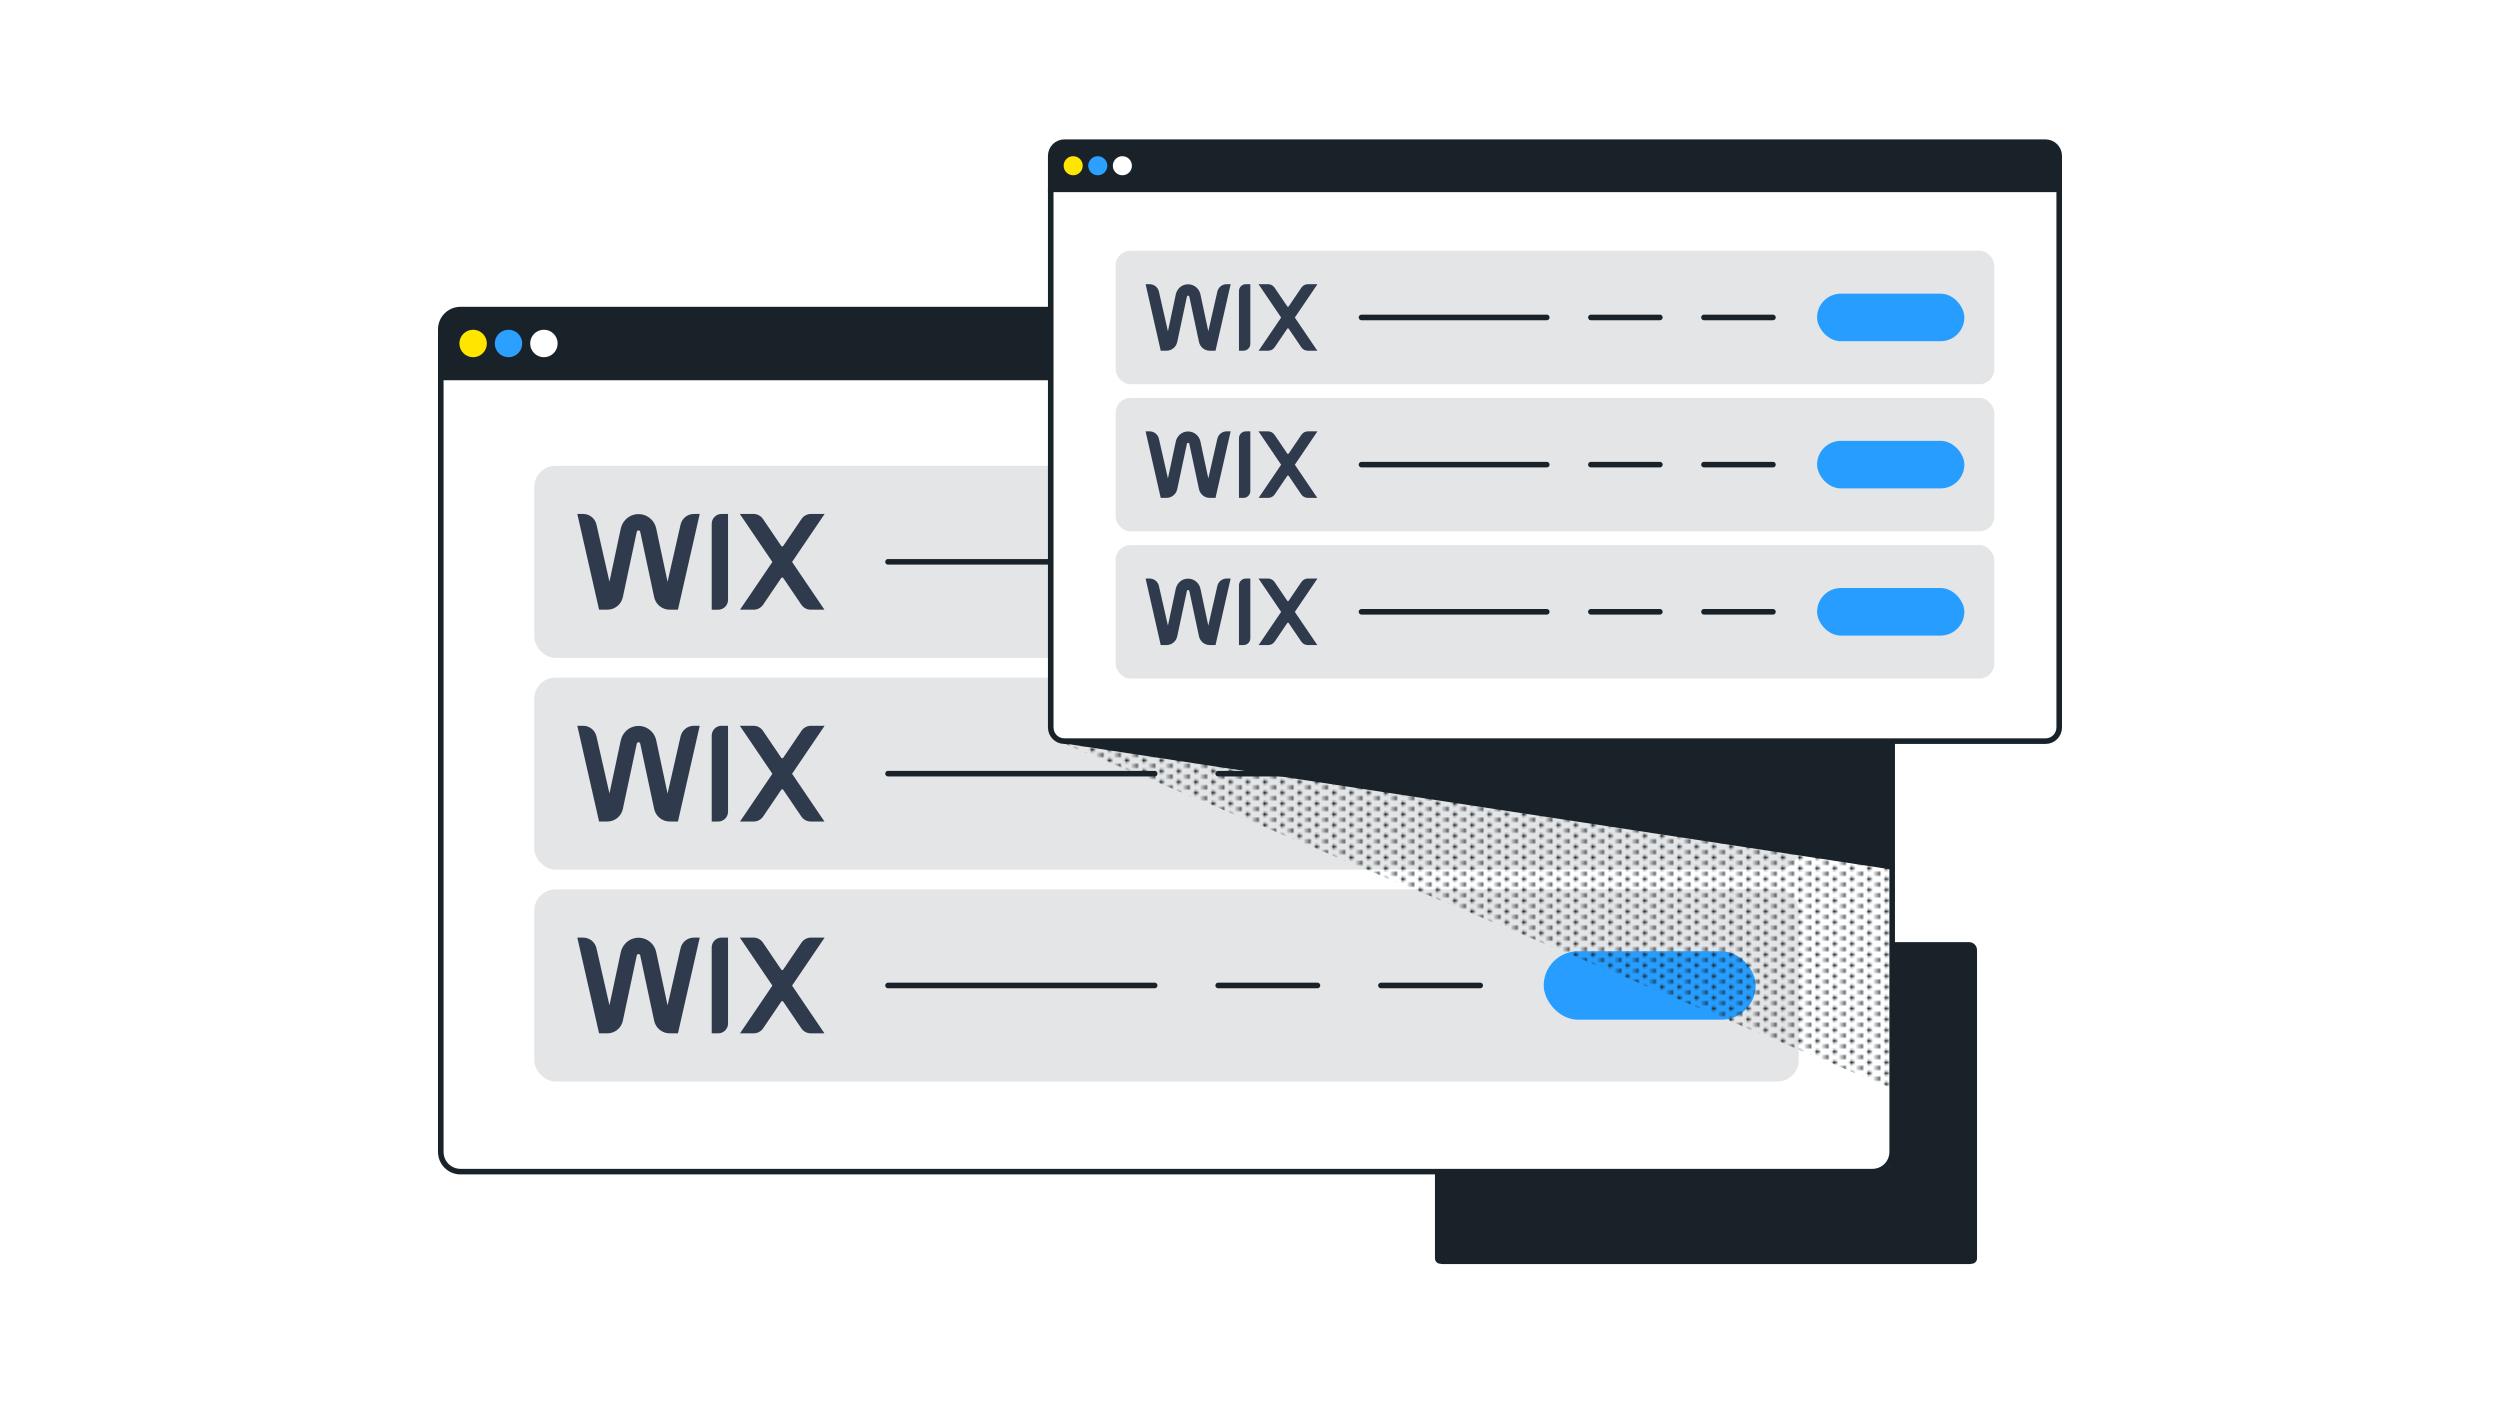 <?xml version="1.0" encoding="UTF-8"?><svg id="a" xmlns="http://www.w3.org/2000/svg" xmlns:xlink="http://www.w3.org/1999/xlink" viewBox="0 0 672 378"><defs><style>.c,.d,.e{fill:none;}.f{fill:url(#b);}.g,.d{stroke-miterlimit:10;}.g,.d,.e{stroke:#192229;stroke-width:1.5px;}.g,.h{fill:#192229;}.e{stroke-linecap:round;stroke-linejoin:round;}.i{fill:#2ca0ff;}.j{fill:#303a4d;}.k{fill:#e4e5e6;}.l{fill:#fff;}.m{fill:#ffe600;}.n{fill:#279eff;}</style><pattern id="b" x="0" y="0" width="7.5" height="5" patternTransform="translate(-4135.09 -3569.938) scale(.58)" patternUnits="userSpaceOnUse" viewBox="0 0 7.5 5"><rect class="c" width="7.5" height="5"/><circle class="h" cx="7.5" cy="5" r=".914"/><rect class="c" x="4.916" y="2.416" width="5.168" height="5.168"/><rect class="c" x="1.166" y="4.916" width="5.168" height="5.168"/><circle class="h" cx="0" cy="5" r=".914"/><rect class="c" x="-2.584" y="2.416" width="5.168" height="5.168"/><circle class="h" cx="7.5" cy="0" r=".914"/><rect class="c" x="4.916" y="-2.584" width="5.168" height="5.168"/><circle class="h" cx="3.75" cy="2.5" r=".914"/><rect class="c" x="1.166" y="-.084" width="5.168" height="5.168"/><circle class="h" cx="0" cy="0" r=".914"/><rect class="c" x="-2.584" y="-2.584" width="5.168" height="5.168"/><rect class="c" x="1.166" y="-5.084" width="5.168" height="5.168"/></pattern></defs><path class="h" d="M529.281,253.242h-141.42c-1.183,0-2.142.959-2.142,2.142v82.876c0,.792.642,1.435,1.435,1.435h0c.174.05.353.085.543.085h141.749c.19,0,.369-.035.543-.085h0c.793,0,1.435-.642,1.435-1.435v-82.876c0-1.183-.959-2.142-2.142-2.142Z"/><rect class="l" x="118.485" y="101.207" width="390.135" height="12.332"/><path class="l" d="M118.485,113.539v197.764c0,1.879,1.523,3.403,3.403,3.403h383.329c1.879,0,3.403-1.524,3.403-3.403V113.539H118.485Z"/><path class="g" d="M503.323,83.219H123.781c-2.925,0-5.296,2.371-5.296,5.296v12.919h390.135v-12.919c0-2.925-2.371-5.296-5.296-5.296Z"/><circle class="m" cx="127.172" cy="92.327" r="3.692"/><circle class="i" cx="136.686" cy="92.327" r="3.692"/><circle class="l" cx="146.201" cy="92.327" r="3.692"/><path class="d" d="M118.485,101.435v208.202c0,2.925,2.371,5.296,5.296,5.296h379.542c2.925,0,5.296-2.371,5.296-5.296V101.435H118.485Z"/><rect class="k" x="143.612" y="125.203" width="339.88" height="51.632" rx="5.691" ry="5.691"/><line class="e" x1="238.706" y1="151.019" x2="310.375" y2="151.019"/><line class="e" x1="327.446" y1="151.019" x2="354.128" y2="151.019"/><line class="e" x1="371.199" y1="151.019" x2="397.88" y2="151.019"/><rect class="n" x="414.951" y="141.819" width="56.972" height="18.399" rx="9.2" ry="9.2"/><path class="j" d="M221.662,138.149h-3.672c-1.019,0-1.971.504-2.543,1.348l-4.911,7.245c-.131.192-.415.192-.545,0l-4.911-7.245c-.571-.844-1.524-1.348-2.543-1.348h-3.672l8.749,12.905-8.701,12.834h3.672c1.019,0,1.971-.504,2.543-1.348l4.863-7.173c.131-.192.414-.192.545,0l4.863,7.173c.571.844,1.524,1.348,2.543,1.348h3.672l-8.7-12.834,8.748-12.905Z"/><path class="j" d="M191.308,140.782v23.106h1.755c1.454,0,2.633-1.179,2.633-2.633v-23.106h-1.755c-1.454,0-2.633,1.179-2.633,2.633Z"/><path class="j" d="M188.09,138.149h-1.562c-1.72,0-3.21,1.189-3.591,2.866l-3.494,15.36-3.058-14.338c-.566-2.65-3.285-4.437-6.067-3.669-1.772.489-3.086,1.987-3.469,3.784l-3.027,14.203-3.488-15.34c-.382-1.677-1.872-2.867-3.592-2.867h-1.561l5.854,25.738h2.218c2.013,0,3.752-1.407,4.171-3.376l3.742-17.561c.046-.218.241-.376.464-.376s.418.158.464.376l3.745,17.561c.42,1.968,2.159,3.374,4.171,3.374h2.225l5.855-25.738Z"/><rect class="k" x="143.612" y="182.14" width="339.88" height="51.632" rx="5.691" ry="5.691"/><line class="e" x1="238.706" y1="207.956" x2="310.375" y2="207.956"/><line class="e" x1="327.446" y1="207.956" x2="354.128" y2="207.956"/><line class="e" x1="371.199" y1="207.956" x2="397.88" y2="207.956"/><rect class="n" x="414.951" y="198.757" width="56.972" height="18.399" rx="9.2" ry="9.2"/><path class="j" d="M221.662,195.087h-3.672c-1.019,0-1.971.504-2.543,1.348l-4.911,7.245c-.131.192-.415.192-.545,0l-4.911-7.245c-.571-.844-1.524-1.348-2.543-1.348h-3.672l8.749,12.905-8.701,12.834h3.672c1.019,0,1.971-.504,2.543-1.348l4.863-7.173c.131-.192.414-.192.545,0l4.863,7.173c.571.844,1.524,1.348,2.543,1.348h3.672l-8.7-12.834,8.748-12.905Z"/><path class="j" d="M191.308,197.72v23.106h1.755c1.454,0,2.633-1.179,2.633-2.633v-23.106h-1.755c-1.454,0-2.633,1.179-2.633,2.633Z"/><path class="j" d="M188.09,195.087h-1.562c-1.72,0-3.21,1.189-3.591,2.866l-3.494,15.36-3.058-14.338c-.566-2.65-3.285-4.437-6.067-3.669-1.772.489-3.086,1.987-3.469,3.784l-3.027,14.203-3.488-15.34c-.382-1.677-1.872-2.867-3.592-2.867h-1.561l5.854,25.738h2.218c2.013,0,3.752-1.407,4.171-3.376l3.742-17.561c.046-.218.241-.376.464-.376s.418.158.464.376l3.745,17.561c.42,1.968,2.159,3.374,4.171,3.374h2.225l5.855-25.738Z"/><rect class="k" x="143.612" y="239.078" width="339.88" height="51.632" rx="5.691" ry="5.691"/><line class="e" x1="238.706" y1="264.894" x2="310.375" y2="264.894"/><line class="e" x1="327.446" y1="264.894" x2="354.128" y2="264.894"/><line class="e" x1="371.199" y1="264.894" x2="397.88" y2="264.894"/><rect class="n" x="414.951" y="255.694" width="56.972" height="18.399" rx="9.2" ry="9.2"/><path class="j" d="M221.662,252.024h-3.672c-1.019,0-1.971.504-2.543,1.348l-4.911,7.245c-.131.192-.415.192-.545,0l-4.911-7.245c-.571-.844-1.524-1.348-2.543-1.348h-3.672l8.749,12.905-8.701,12.834h3.672c1.019,0,1.971-.504,2.543-1.348l4.863-7.173c.131-.192.414-.192.545,0l4.863,7.173c.571.844,1.524,1.348,2.543,1.348h3.672l-8.7-12.834,8.748-12.905Z"/><path class="j" d="M191.308,254.657v23.106h1.755c1.454,0,2.633-1.179,2.633-2.633v-23.106h-1.755c-1.454,0-2.633,1.179-2.633,2.633Z"/><path class="j" d="M188.09,252.024h-1.562c-1.72,0-3.21,1.189-3.591,2.866l-3.494,15.36-3.058-14.338c-.566-2.65-3.285-4.437-6.067-3.669-1.772.489-3.086,1.987-3.469,3.784l-3.027,14.203-3.488-15.34c-.382-1.677-1.872-2.867-3.592-2.867h-1.561l5.854,25.738h2.218c2.013,0,3.752-1.407,4.171-3.376l3.742-17.561c.046-.218.241-.376.464-.376s.418.158.464.376l3.745,17.561c.42,1.968,2.159,3.374,4.171,3.374h2.225l5.855-25.738Z"/><polyline class="f" points="508.515 148.41 285.917 199.822 508.515 292.559"/><polygon class="h" points="285.917 199.822 508.515 233.732 508.515 148.41 285.917 199.822"/><rect class="l" x="282.437" y="50.718" width="271.079" height="8.568"/><path class="l" d="M282.437,59.286v137.413c0,1.306,1.058,2.365,2.364,2.365h266.35c1.306,0,2.364-1.059,2.364-2.365V59.286h-271.079Z"/><path class="g" d="M549.835,38.219h-263.718c-2.033,0-3.68,1.648-3.68,3.68v8.976h271.079v-8.976c0-2.033-1.648-3.68-3.68-3.68Z"/><circle class="m" cx="288.473" cy="44.548" r="2.566"/><circle class="i" cx="295.084" cy="44.548" r="2.566"/><circle class="l" cx="301.695" cy="44.548" r="2.566"/><path class="d" d="M282.437,50.876v144.666c0,2.033,1.648,3.68,3.68,3.68h263.718c2.033,0,3.68-1.648,3.68-3.68V50.876h-271.079Z"/><rect class="k" x="299.896" y="67.391" width="236.16" height="35.876" rx="3.954" ry="3.954"/><line class="e" x1="365.971" y1="85.329" x2="415.769" y2="85.329"/><line class="e" x1="427.63" y1="85.329" x2="446.17" y2="85.329"/><line class="e" x1="458.031" y1="85.329" x2="476.57" y2="85.329"/><rect class="n" x="488.432" y="78.936" width="39.586" height="12.784" rx="6.392" ry="6.392"/><path class="j" d="M354.128,76.387h-2.552c-.708,0-1.369.35-1.767.937l-3.412,5.034c-.091.134-.288.134-.379,0l-3.413-5.034c-.397-.586-1.059-.937-1.767-.937h-2.552l6.079,8.967-6.045,8.917h2.552c.708,0,1.37-.35,1.767-.937l3.379-4.984c.091-.134.288-.134.379,0l3.379,4.984c.397.586,1.059.937,1.767.937h2.552l-6.045-8.917,6.079-8.967Z"/><path class="j" d="M333.037,78.216v16.055h1.22c1.011,0,1.83-.819,1.83-1.829v-16.055h-1.22c-1.011,0-1.83.819-1.83,1.829Z"/><path class="j" d="M330.801,76.387h-1.085c-1.195,0-2.23.826-2.495,1.991l-2.428,10.673-2.125-9.963c-.393-1.841-2.282-3.083-4.216-2.549-1.232.34-2.144,1.38-2.411,2.63l-2.103,9.869-2.423-10.659c-.266-1.165-1.301-1.992-2.496-1.992h-1.085l4.067,17.884h1.541c1.399,0,2.607-.978,2.898-2.345l2.6-12.202c.032-.151.168-.261.322-.261s.29.11.322.261l2.602,12.202c.292,1.368,1.5,2.345,2.898,2.345h1.546l4.068-17.884Z"/><rect class="k" x="299.896" y="106.953" width="236.16" height="35.876" rx="3.954" ry="3.954"/><line class="e" x1="365.971" y1="124.891" x2="415.769" y2="124.891"/><line class="e" x1="427.63" y1="124.891" x2="446.17" y2="124.891"/><line class="e" x1="458.031" y1="124.891" x2="476.57" y2="124.891"/><rect class="n" x="488.432" y="118.499" width="39.586" height="12.784" rx="6.392" ry="6.392"/><path class="j" d="M354.128,115.948h-2.552c-.708,0-1.369.35-1.767.937l-3.412,5.034c-.091.134-.288.134-.379,0l-3.413-5.034c-.397-.586-1.059-.937-1.767-.937h-2.552l6.079,8.967-6.045,8.917h2.552c.708,0,1.37-.35,1.767-.937l3.379-4.984c.091-.134.288-.134.379,0l3.379,4.984c.397.586,1.059.937,1.767.937h2.552l-6.045-8.917,6.079-8.967Z"/><path class="j" d="M333.037,117.778v16.055h1.22c1.011,0,1.83-.819,1.83-1.829v-16.055h-1.22c-1.011,0-1.83.819-1.83,1.829Z"/><path class="j" d="M330.801,115.948h-1.085c-1.195,0-2.23.826-2.495,1.991l-2.428,10.673-2.125-9.963c-.393-1.841-2.282-3.083-4.216-2.549-1.232.34-2.144,1.38-2.411,2.63l-2.103,9.869-2.423-10.659c-.266-1.165-1.301-1.992-2.496-1.992h-1.085l4.067,17.884h1.541c1.399,0,2.607-.978,2.898-2.345l2.6-12.202c.032-.151.168-.261.322-.261s.29.11.322.261l2.602,12.202c.292,1.368,1.5,2.345,2.898,2.345h1.546l4.068-17.884Z"/><rect class="k" x="299.896" y="146.515" width="236.16" height="35.876" rx="3.954" ry="3.954"/><line class="e" x1="365.971" y1="164.453" x2="415.769" y2="164.453"/><line class="e" x1="427.63" y1="164.453" x2="446.17" y2="164.453"/><line class="e" x1="458.031" y1="164.453" x2="476.57" y2="164.453"/><rect class="n" x="488.432" y="158.06" width="39.586" height="12.784" rx="6.392" ry="6.392"/><path class="j" d="M354.128,155.51h-2.552c-.708,0-1.369.35-1.767.937l-3.412,5.034c-.091.134-.288.134-.379,0l-3.413-5.034c-.397-.586-1.059-.937-1.767-.937h-2.552l6.079,8.967-6.045,8.917h2.552c.708,0,1.37-.35,1.767-.937l3.379-4.984c.091-.134.288-.134.379,0l3.379,4.984c.397.586,1.059.937,1.767.937h2.552l-6.045-8.917,6.079-8.967Z"/><path class="j" d="M333.037,157.34v16.055h1.22c1.011,0,1.83-.819,1.83-1.829v-16.055h-1.22c-1.011,0-1.83.819-1.83,1.829Z"/><path class="j" d="M330.801,155.51h-1.085c-1.195,0-2.23.826-2.495,1.991l-2.428,10.673-2.125-9.963c-.393-1.841-2.282-3.083-4.216-2.549-1.232.34-2.144,1.38-2.411,2.63l-2.103,9.869-2.423-10.659c-.266-1.165-1.301-1.992-2.496-1.992h-1.085l4.067,17.884h1.541c1.399,0,2.607-.978,2.898-2.345l2.6-12.202c.032-.151.168-.261.322-.261s.29.11.322.261l2.602,12.202c.292,1.368,1.5,2.345,2.898,2.345h1.546l4.068-17.884Z"/></svg>